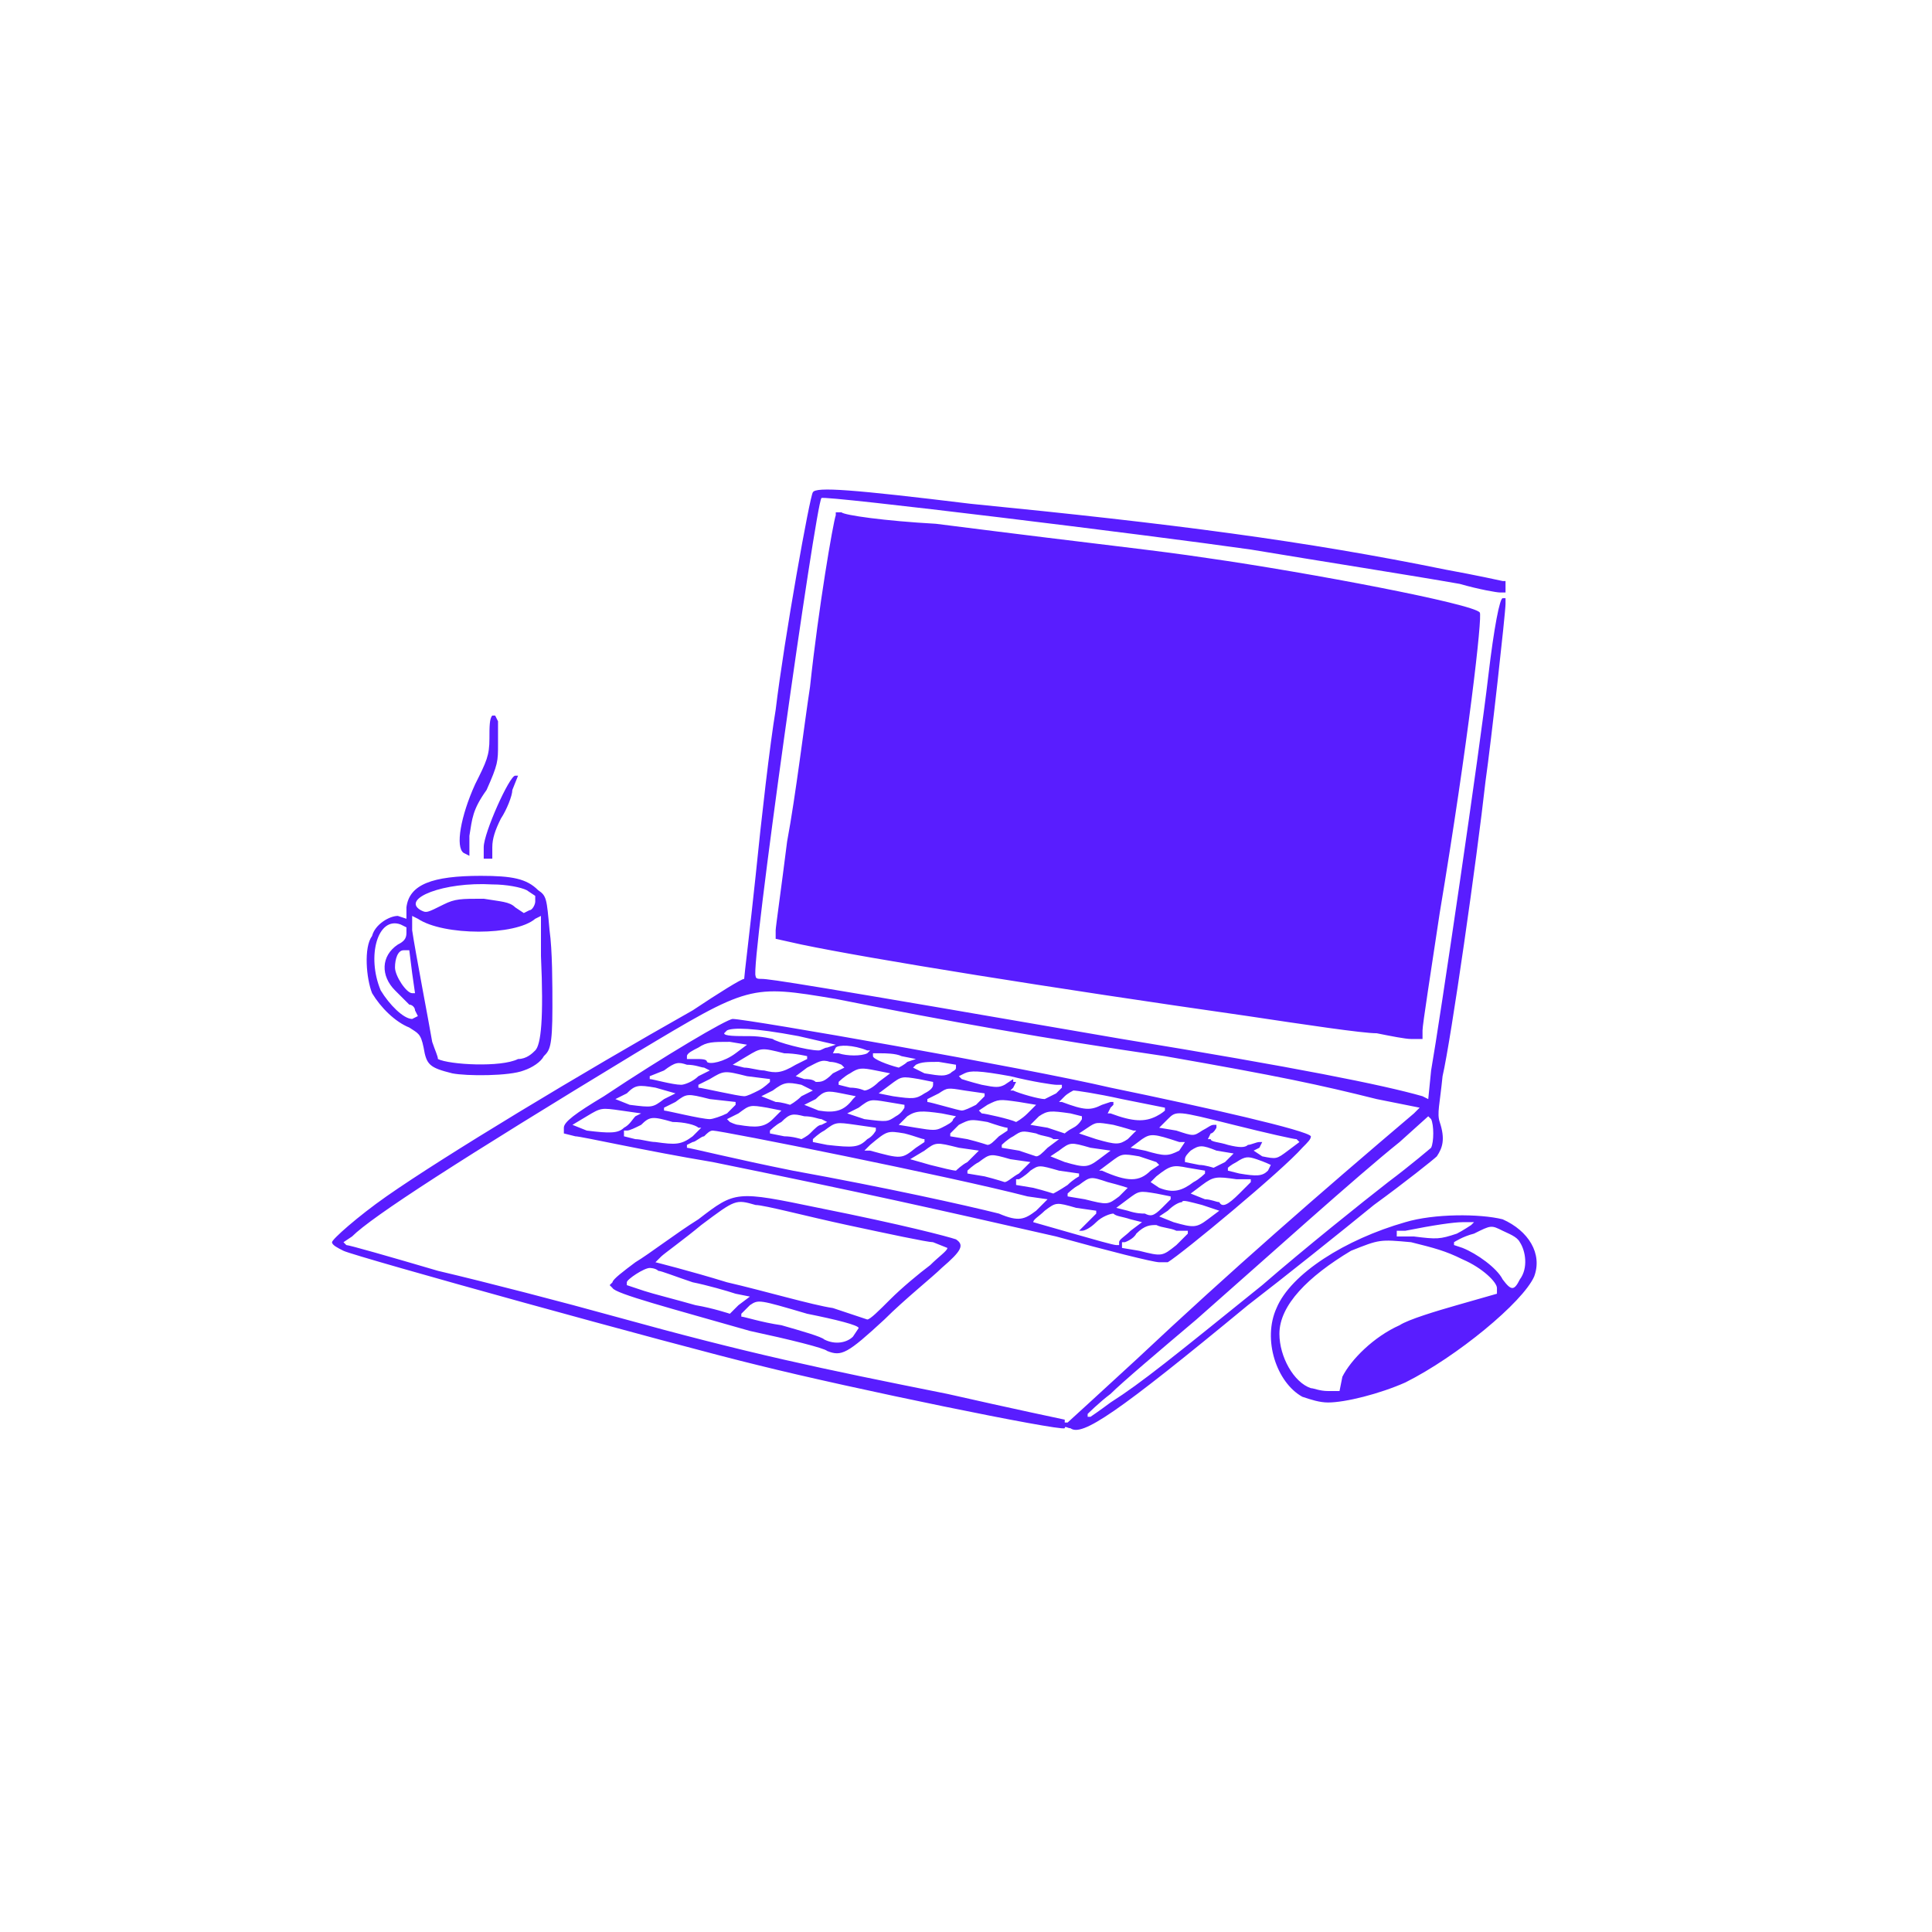 <svg width="900" height="900" viewBox="0 0 900 900" fill="none" xmlns="http://www.w3.org/2000/svg">
<path d="M498.667 665.334C497.334 665.334 496 664 496 665.334C493.334 666.667 396 646.667 353.334 636C314.667 626.667 165.334 585.334 160 582.667C157.334 581.334 154.667 580 154.667 578.667C154.667 577.334 166.667 566.667 180 557.334C206.667 538.667 270.667 500 322.667 470.667C334.667 462.667 345.334 456 346.667 456C346.667 454.667 349.334 433.334 352 408C354.667 381.334 358.667 346.667 361.334 330.667C365.334 297.334 377.334 230.667 378.667 229.334C380 226.667 397.334 228 452 234.667C546.667 244 608 252 673.334 265.334C688 268 700 270.667 700 270.667H701.334V273.334V276H698.667C697.334 276 689.334 274.667 680 272C657.334 268 614.667 261.334 582.667 256C536 249.334 384 230.667 382.667 232C380 234.667 349.334 452 352 454.667C352 456 353.334 456 354.667 456C358.667 456 376 458.667 522.667 484C604 497.334 644 505.334 662.667 510.667L665.334 512L666.667 498.667C670.667 476 689.334 349.334 693.334 314.667C696 292 698.667 278.667 700 278.667H701.334V281.334C701.334 285.334 694.667 345.334 692 364C688 400 676 484 672 501.334C670.667 514.667 669.334 518.667 670.667 522.667C673.334 530.667 672 534.667 669.334 538.667C668 540 654.667 550.667 640 561.334C625.334 573.334 598.667 594.667 581.334 608C520 658.667 504 669.334 498.667 665.334ZM529.334 633.334C573.334 592 614.667 556 658.667 518.667L661.334 516L641.334 512C614.667 505.334 596 501.334 542.667 492C488 484 442.667 476 389.334 465.334C349.334 458.667 349.334 458.667 296 490.667C214.667 540 173.334 566.667 164 576L160 578.667L161.334 580C162.667 580 181.334 585.334 204 592C226.667 597.334 262.667 606.667 286.667 613.334C349.334 630.667 381.334 637.334 441.334 649.334C470.667 656 496 661.334 496 661.334V662.667H497.334C497.334 662.667 512 649.334 529.334 633.334ZM517.334 653.334C532 644 546.667 632 588 598.667C608 581.334 634.667 560 646.667 550.667C657.334 542.667 666.667 534.667 666.667 534.667C668 532 668 524 666.667 521.334L665.334 520L652 532C632 548 590.667 585.334 557.334 614.667C540 629.334 522.667 644 517.334 649.334C512 653.334 506.667 658.667 506.667 658.667V660H508C508 660 512 657.334 517.334 653.334ZM606.667 650.667C594.667 644 588 624 594.667 609.334C601.334 593.334 626.667 577.334 654.667 569.334C668 565.334 689.334 565.334 700 568C712 573.334 718.667 584 714.667 594.667C709.334 606.667 678.667 632 654.667 644C642.667 649.334 626.667 653.334 618.667 653.334C614.667 653.334 610.667 652 606.667 650.667ZM625.334 641.334C629.334 633.334 640 622.667 652 617.334C656 614.667 669.334 610.667 678.667 608L697.334 602.667V600C697.334 597.334 690.667 590.667 681.334 586.667C673.334 582.667 668 581.334 657.334 578.667C642.667 577.334 642.667 577.334 629.334 582.667C609.334 594.667 596 608 596 621.334C596 632 602.667 644 610.667 646.667C612 646.667 614.667 648 618.667 648H624L625.334 641.334ZM708 596C712 590.667 710.667 582.667 708 578.667C706.667 576 702.667 574.667 700 573.334C694.667 570.667 694.667 570.667 686.667 574.667C681.334 576 677.334 578.667 677.334 578.667V580L681.334 581.334C688 584 697.334 590.667 700 596C704 601.334 705.334 601.334 708 596ZM678.667 574.667C681.334 573.334 685.334 570.667 685.334 570.667L686.667 569.334H681.334C677.334 569.334 668 570.667 654.667 573.334H650.667V574.667V576H658.667C669.334 577.334 670.667 577.334 678.667 574.667ZM210.667 500C200 497.334 198.667 496 197.334 488C196 481.334 194.667 481.334 190.667 478.667C184 476 177.334 469.334 173.334 462.667C170.667 456 169.334 441.334 173.334 436C174.667 430.667 181.334 426.667 185.334 426.667L189.334 428V422.667C190.667 412 201.334 408 224 408C238.667 408 245.334 409.334 250.667 414.667C254.667 417.334 254.667 418.667 256 433.334C257.334 442.667 257.334 458.667 257.334 469.334C257.334 488 256 489.334 253.334 492C252 494.667 248 497.334 244 498.667C237.334 501.334 217.334 501.334 210.667 500ZM241.334 493.334C245.334 493.334 248 490.667 249.334 489.334C252 486.667 253.334 474.667 252 445.334V426.667L249.334 428C240 436 206.667 436 194.667 428L192 426.667V433.334C193.334 442.667 200 477.334 201.334 485.334C202.667 489.334 204 492 204 493.334C209.334 496 233.334 497.334 241.334 493.334ZM193.334 470.667C193.334 469.334 192 468 190.667 468C189.334 466.667 186.667 464 184 461.334C177.334 454.667 177.334 445.334 185.334 440C188 438.667 189.334 437.334 189.334 434.667V432L186.667 430.667C176 426.667 170.667 445.334 177.334 461.334C181.334 468 188 474.667 192 474.667L194.667 473.334L193.334 470.667ZM192 453.334L190.667 442.667H188C185.334 442.667 184 446.667 184 450.667C184 454.667 189.334 462.667 192 462.667H193.334L192 453.334ZM206.667 421.334C212 418.667 214.667 418.667 225.334 418.667C233.334 420 237.334 420 240 422.667L244 425.334L246.667 424C248 424 249.334 421.334 249.334 420V417.334L245.334 414.667C242.667 413.334 236 412 229.334 412C206.667 410.667 186.667 418.667 196 424C198.667 425.334 198.667 425.334 206.667 421.334ZM641.334 481.334C634.667 481.334 608 477.334 581.334 473.334C488 460 405.334 446.667 373.334 440L361.334 437.334V433.334C361.334 432 364 413.334 366.667 392C370.667 370.667 374.667 337.334 377.334 320C381.334 282.667 388 244 389.334 240V238.667H392C393.334 240 412 242.667 436 244C520 254.667 536 256 562.667 260C609.334 266.667 686.667 281.334 689.334 285.334C690.667 286.667 684 345.334 670.667 425.334C666.667 452 662.667 477.334 662.667 480V484H657.334C654.667 484 648 482.667 641.334 481.334ZM225.334 394.667C225.334 388 237.334 361.334 240 361.334H241.334L238.667 368C238.667 370.667 236 377.334 233.334 381.334C230.667 386.667 229.334 390.667 229.334 394.667V400H228H225.334V394.667ZM216 397.334C212 394.667 214.667 380 221.334 365.334C226.667 354.667 228 352 228 344C228 338.667 228 334.667 229.334 333.334H230.667L232 336C232 337.334 232 341.334 232 346.667C232 354.667 232 356 226.667 368C220 377.334 220 381.334 218.667 389.334V398.667L216 397.334ZM385.334 629.334C384 628 368 624 349.334 620C312 609.334 286.667 602.667 285.334 600L284 598.667L285.334 597.334C285.334 596 290.667 592 296 588C302.667 584 314.667 574.667 325.334 568C342.667 554.667 342.667 554.667 381.334 562.667C421.334 570.667 441.334 576 445.334 577.334C449.334 580 448 582.667 438.667 590.667C434.667 594.667 421.334 605.334 412 614.667C394.667 630.667 392 632 385.334 629.334ZM397.334 622.667L400 618.667C400 617.334 389.334 614.667 376 612C353.334 605.334 353.334 605.334 349.334 608C348 609.334 345.334 612 345.334 612V613.334C346.667 613.334 354.667 616 364 617.334C373.334 620 382.667 622.667 384 624C389.334 626.667 394.667 625.334 397.334 622.667ZM414.667 605.334C420 600 428 593.334 433.334 589.334C437.334 585.334 441.334 582.667 441.334 581.334L434.667 578.667C432 578.667 413.334 574.667 394.667 570.667C376 566.667 356 561.334 352 561.334C342.667 558.667 342.667 558.667 326.667 570.667C318.667 577.334 309.334 584 308 585.334L305.334 588C305.334 588 321.334 592 338.667 597.334C356 601.334 378.667 608 388 609.334C396 612 404 614.667 404 614.667C405.334 614.667 409.334 610.667 414.667 605.334ZM344 608L349.334 604L342.667 602.667C338.667 601.334 329.334 598.667 322.667 597.334C314.667 594.667 308 592 306.667 592C305.334 590.667 302.667 590.667 302.667 590.667C300 590.667 292 596 292 597.334V598.667L300 601.334C304 602.667 314.667 605.334 324 608C332 609.334 340 612 340 612L344 608ZM540 588C537.334 588 516 582.667 492 576C433.334 562.667 404 556 332 541.334C300 536 270.667 529.334 268 529.334L262.667 528V525.334C262.667 522.667 268 518.667 281.334 510.667C309.334 492 338.667 474.667 341.334 474.667C348 474.667 477.334 497.334 517.334 506.667C562.667 516 609.334 526.667 610.667 529.334C610.667 530.667 609.334 532 606.667 534.667C597.334 545.334 550.667 584 544 588C542.667 588 541.334 588 540 588ZM548 580C550.667 577.334 553.334 574.667 553.334 574.667V573.334H548C545.334 572 541.334 572 538.667 570.667C536 570.667 533.334 570.667 529.334 574.667C528 577.334 524 578.667 524 578.667H522.667V580V581.334L530.667 582.667C541.334 585.334 541.334 585.334 548 580ZM521.334 578.667C521.334 577.334 524 576 526.667 573.334L532 569.334L526.667 568C522.667 566.667 520 566.667 518.667 565.334C517.334 565.334 513.334 566.667 510.667 569.334C508 572 505.334 573.334 504 573.334H502.667L506.667 569.334C509.334 566.667 510.667 565.334 510.667 565.334V564L501.334 562.667C492 560 492 560 486.667 564C484 566.667 481.334 568 481.334 569.334L500 574.667C509.334 577.334 518.667 580 520 580H521.334V578.667ZM562.667 568L568 564L560 561.334C554.667 560 550.667 558.667 550.667 560C549.334 560 546.667 561.334 544 564L540 566.667L546.667 569.334C556 572 557.334 572 562.667 568ZM482.667 564L488 558.667L478.667 557.334C442.667 548 336 526.667 332 526.667C330.667 526.667 329.334 528 328 529.334C326.667 529.334 324 532 322.667 532L320 533.334V534.667C321.334 534.667 342.667 540 369.334 545.334C413.334 553.334 449.334 561.334 465.334 565.334C474.667 569.334 477.334 568 482.667 564ZM541.334 562.667C544 560 545.334 558.667 545.334 558.667V557.334L538.667 556C530.667 554.667 530.667 554.667 525.334 558.667L520 562.667L525.334 564C529.334 565.334 532 565.334 533.334 565.334C536 566.667 537.334 566.667 541.334 562.667ZM521.334 557.334L525.334 553.334C525.334 553.334 521.334 552 516 550.667C508 548 508 548 502.667 552C500 553.334 497.334 556 497.334 556V557.334L505.334 558.667C516 561.334 516 561.334 521.334 557.334ZM577.334 556C580 553.334 582.667 550.667 582.667 550.667V549.334H576C566.667 548 565.334 548 560 552L554.667 556L561.334 558.667C564 558.667 566.667 560 568 560C569.334 562.667 572 561.334 577.334 556ZM497.334 552C500 549.334 502.667 548 502.667 548V546.667L493.334 545.334C484 542.667 484 542.667 480 545.334C477.334 548 474.667 549.334 474.667 549.334H473.334V550.667V552L481.334 553.334C486.667 554.667 490.667 556 490.667 556C490.667 556 493.334 554.667 497.334 552ZM556 550.667C558.667 549.334 561.334 546.667 561.334 546.667V545.334L553.334 544C546.667 542.667 545.334 542.667 538.667 548L536 550.667L540 553.334C546.667 556 550.667 554.667 556 550.667ZM474.667 546.667L480 541.334L470.667 540C461.334 537.334 461.334 537.334 456 541.334C453.334 542.667 450.667 545.334 450.667 545.334V546.667L458.667 548C464 549.334 468 550.667 468 550.667C469.334 550.667 472 548 474.667 546.667ZM536 545.334L540 542.667L538.667 541.334C538.667 541.334 534.667 540 530.667 538.667C522.667 537.334 522.667 537.334 517.334 541.334L512 545.334H513.334C525.334 550.667 530.667 550.667 536 545.334ZM590.667 545.334L592 542.667C592 542.667 589.334 541.334 585.334 540C581.334 538.667 580 538.667 576 541.334C573.334 542.667 572 544 572 544V545.334L577.334 546.667C585.334 548 588 548 590.667 545.334ZM450.667 541.334L456 536L446.667 534.667C436 532 436 532 430.667 536L424 540L433.334 542.667C438.667 544 444 545.334 445.334 545.334C445.334 545.334 448 542.667 450.667 541.334ZM512 540L517.334 536L508 534.667C498.667 532 498.667 532 493.334 536L489.334 538.667L496 541.334C505.334 544 506.667 544 512 540ZM570.667 541.334L574.667 537.334L566.667 536C560 533.334 558.667 533.334 554.667 536C553.334 537.334 552 538.667 552 540V541.334L558.667 542.667C561.334 542.667 565.334 544 565.334 544C565.334 544 568 542.667 570.667 541.334ZM426.667 534.667L430.667 532V530.667C429.334 530.667 426.667 529.334 421.334 528C413.334 526.667 413.334 526.667 405.334 533.334L402.667 536H405.334C420 540 420 540 426.667 534.667ZM600 536L605.334 532L604 530.667C602.667 530.667 590.667 528 574.667 524C548 517.334 548 517.334 544 521.334L540 525.334L548 526.667C556 529.334 556 529.334 560 526.667C562.667 525.334 564 524 565.334 524H566.667V525.334C566.667 525.334 565.334 528 564 528L562.667 530.667H564C564 532 568 532 572 533.334C577.334 534.667 580 534.667 581.334 533.334C582.667 533.334 585.334 532 586.667 532H588L586.667 534.667L584 536L588 538.667C594.667 540 594.667 540 600 536ZM488 534.667L493.334 530.667H490.667C489.334 529.334 485.334 529.334 482.667 528C476 526.667 476 526.667 472 529.334C469.334 530.667 466.667 533.334 466.667 533.334V534.667L474.667 536C478.667 537.334 482.667 538.667 482.667 538.667C484 538.667 485.334 537.334 488 534.667ZM549.334 536L552 532H549.334C537.334 528 536 528 532 530.667L526.667 534.667L533.334 536C542.667 538.667 544 538.667 549.334 536ZM404 530.667C406.667 529.334 408 526.667 408 526.667V525.334L398.667 524C389.334 522.667 389.334 522.667 384 526.667C381.334 528 378.667 530.667 378.667 530.667V532L385.334 533.334C397.334 534.667 400 534.667 404 530.667ZM322.667 529.334L326.667 525.334H325.334C324 524 318.667 522.667 313.334 522.667C304 520 302.667 520 298.667 524C296 525.334 293.334 526.667 292 526.667H290.667V528V529.334L296 530.667C298.667 530.667 302.667 532 305.334 532C314.667 533.334 317.334 533.334 322.667 529.334ZM465.334 529.334L469.334 526.667V525.334C468 525.334 464 524 460 522.667C452 521.334 452 521.334 446.667 524C445.334 525.334 442.667 528 442.667 528V529.334L450.667 530.667C456 532 460 533.334 460 533.334C461.334 533.334 462.667 532 465.334 529.334ZM525.334 530.667L529.334 526.667H528C528 526.667 524 525.334 518.667 524C510.667 522.667 510.667 522.667 506.667 525.334L502.667 528L510.667 530.667C520 533.334 521.334 533.334 525.334 530.667ZM377.334 528C380 525.334 381.334 524 382.667 524L385.334 522.667L382.667 521.334C381.334 521.334 378.667 520 374.667 520C369.334 518.667 368 518.667 364 522.667C361.334 524 358.667 526.667 358.667 526.667V528L365.334 529.334C369.334 529.334 373.334 530.667 373.334 530.667C373.334 530.667 376 529.334 377.334 528ZM290.667 525.334C293.334 524 294.667 521.334 296 520L298.667 518.667L289.334 517.334C280 516 280 516 273.334 520L266.667 524L273.334 526.667C284 528 288 528 290.667 525.334ZM444 521.334L445.334 520L438.667 518.667C429.334 517.334 426.667 517.334 422.667 520L418.667 524L426.667 525.334C434.667 526.667 436 526.667 438.667 525.334C441.334 524 444 522.667 444 521.334ZM500 525.334C502.667 524 504 521.334 504 521.334V520L498.667 518.667C489.334 517.334 488 517.334 484 520L480 524L488 525.334C492 526.667 496 528 496 528C496 528 497.334 526.667 500 525.334ZM360 521.334L364 517.334L357.334 516C349.334 514.667 349.334 514.667 344 518.667L338.667 521.334L340 522.667C340 522.667 342.667 524 344 524C352 525.334 356 525.334 360 521.334ZM417.334 520C420 518.667 421.334 516 421.334 516V514.667L413.334 513.334C405.334 512 405.334 512 400 516L394.667 518.667L402.667 521.334C413.334 522.667 413.334 522.667 417.334 520ZM478.667 518.667L482.667 514.667L474.667 513.334C465.334 512 465.334 512 460 514.667L456 517.334L457.334 518.667C458.667 518.667 470.667 521.334 473.334 522.667C473.334 522.667 476 521.334 478.667 518.667ZM538.667 520C541.334 518.667 542.667 517.334 542.667 517.334V516L522.667 512C510.667 509.334 501.334 508 500 508C500 508 497.334 509.334 496 510.667L493.334 513.334H494.667C505.334 517.334 508 517.334 513.334 514.667L517.334 513.334H518.667V514.667L517.334 516L516 518.667H517.334C528 522.667 533.334 522.667 538.667 520ZM338.667 518.667C340 517.334 342.667 514.667 342.667 514.667V513.334L330.667 512C320 509.334 320 509.334 314.667 513.334L309.334 516V517.334C310.667 517.334 326.667 521.334 330.667 521.334C332 521.334 336 520 338.667 518.667ZM397.334 512L398.667 510.667L392 509.334C385.334 508 384 508 380 512L374.667 514.667L381.334 517.334C389.334 518.667 393.334 517.334 397.334 512ZM454.667 514.667C456 513.334 458.667 510.667 458.667 510.667V509.334L449.334 508C441.334 506.667 441.334 506.667 437.334 509.334L432 512V513.334C433.334 513.334 446.667 517.334 448 517.334C449.334 517.334 452 516 454.667 514.667ZM309.334 512L314.667 509.334L305.334 506.667C297.334 505.334 296 505.334 292 509.334L286.667 512L293.334 514.667C304 516 304 516 309.334 512ZM373.334 510.667L378.667 508L373.334 505.334C366.667 504 365.334 504 360 508L354.667 510.667L361.334 513.334C364 513.334 368 514.667 368 514.667C368 514.667 370.667 513.334 373.334 510.667ZM430.667 509.334C433.334 508 434.667 506.667 434.667 505.334V504L428 502.667C420 501.334 420 501.334 414.667 505.334L409.334 509.334L416 510.667C425.334 512 426.667 512 430.667 509.334ZM492 509.334C493.334 508 494.667 506.667 494.667 506.667V505.334H492C490.667 505.334 481.334 504 470.667 501.334C456 498.667 452 498.667 449.334 500L446.667 501.334L448 502.667C448 502.667 452 504 457.334 505.334C464 506.667 465.334 506.667 468 505.334L472 502.667V504H473.334L472 506.667L470.667 508H472C474.667 509.334 484 512 486.667 512C486.667 512 489.334 510.667 492 509.334ZM353.334 508C356 506.667 358.667 504 358.667 504V502.667L348 501.334C337.334 498.667 337.334 498.667 330.667 502.667L325.334 505.334V506.667C326.667 506.667 344 510.667 346.667 510.667C348 510.667 350.667 509.334 353.334 508ZM409.334 504L414.667 500L408 498.667C401.334 497.334 400 497.334 396 500C393.334 501.334 390.667 504 390.667 504V505.334L396 506.667C400 506.667 402.667 508 402.667 508C404 508 406.667 506.667 409.334 504ZM325.334 501.334L330.667 498.667L328 497.334C326.667 497.334 324 496 320 496C316 494.667 314.667 494.667 309.334 498.667L302.667 501.334V502.667C304 502.667 313.334 505.334 317.334 505.334C318.667 505.334 322.667 504 325.334 501.334ZM388 500L393.334 497.334L392 496C392 496 389.334 494.667 386.667 494.667C382.667 493.334 381.334 494.667 376 497.334L370.667 501.334L374.667 502.667C376 502.667 378.667 502.667 380 504C382.667 504 384 504 388 500ZM442.667 500C444 498.667 445.334 498.667 445.334 497.334V496L437.334 494.667C432 494.667 429.334 494.667 426.667 496L425.334 497.334L430.667 500C438.667 501.334 440 501.334 442.667 500ZM370.667 496L376 493.334V492C376 492 370.667 490.667 365.334 490.667C354.667 488 354.667 488 348 492L341.334 496L346.667 497.334C349.334 497.334 353.334 498.667 356 498.667C361.334 500 364 500 370.667 496ZM422.667 494.667L426.667 493.334L420 492C417.334 490.667 412 490.667 410.667 490.667H406.667V492C406.667 493.334 413.334 496 418.667 497.334C418.667 497.334 421.334 496 422.667 494.667ZM342.667 490.667L348 486.667L340 485.334C332 485.334 329.334 485.334 325.334 488C322.667 489.334 320 490.667 320 492V493.334H324C326.667 493.334 329.334 493.334 329.334 494.667C330.667 496 337.334 494.667 342.667 490.667ZM404 490.667L405.334 489.334H404C397.334 486.667 390.667 486.667 389.334 488L388 490.667H390.667C394.667 492 401.334 492 404 490.667ZM385.334 488L389.334 486.667L372 482.667C350.667 478.667 341.334 478.667 338.667 480L337.334 481.334C337.334 482.667 342.667 482.667 349.334 482.667C354.667 482.667 360 484 360 484C361.334 485.334 376 489.334 381.334 489.334C382.667 489.334 384 488 385.334 488Z" fill="#591DFF"/>
</svg>
